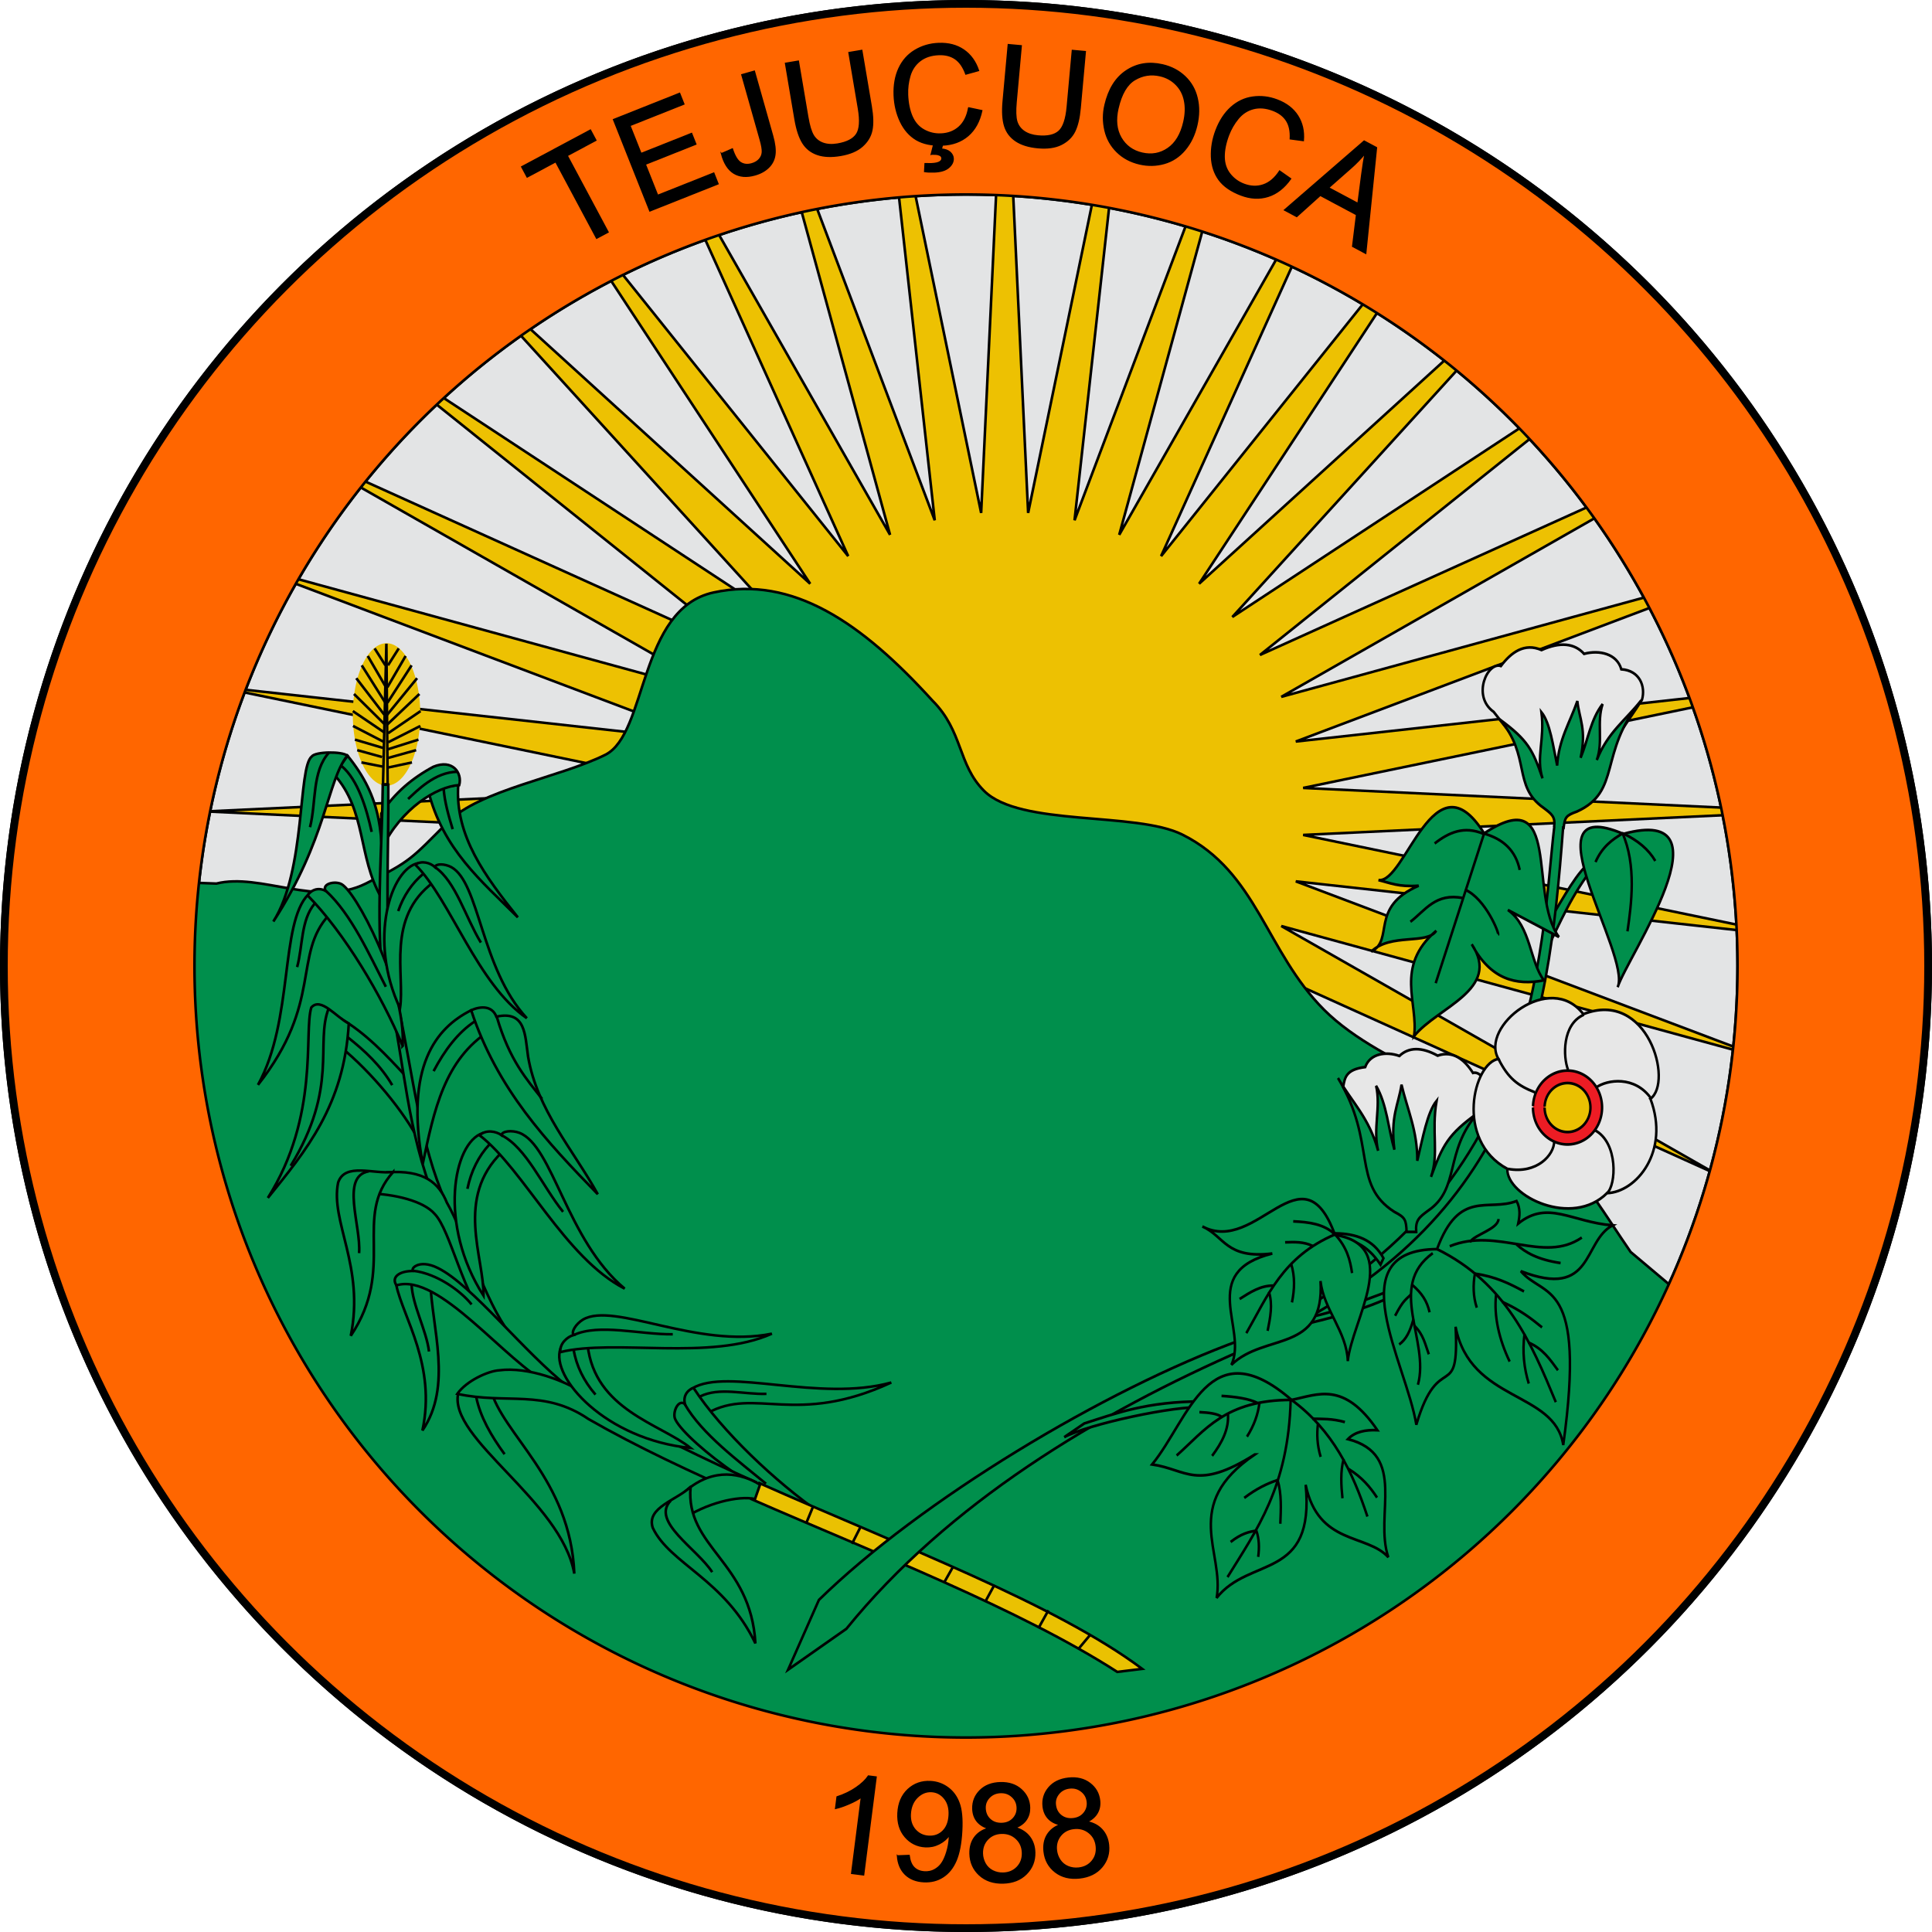 <?xml version="1.0" encoding="UTF-8" standalone="no"?>
<!-- Created with Inkscape (http://www.inkscape.org/) -->

<svg
   xmlns:dc="http://purl.org/dc/elements/1.1/"
   xmlns:cc="http://creativecommons.org/ns#"
   xmlns:rdf="http://www.w3.org/1999/02/22-rdf-syntax-ns#"
   xmlns:svg="http://www.w3.org/2000/svg"
   xmlns="http://www.w3.org/2000/svg"
   xmlns:sodipodi="http://sodipodi.sourceforge.net/DTD/sodipodi-0.dtd"
   xmlns:inkscape="http://www.inkscape.org/namespaces/inkscape"
   width="750"
   height="750"
   viewBox="0 0 750 750"
   version="1.1"
   id="svg8"
   inkscape:version="0.92.1 r15371"
   sodipodi:docname="Brasão de Tejuçuoca - CE.svg">
  <defs
     id="defs2" />
  <sodipodi:namedview
     id="base"
     pagecolor="#ffffff"
     bordercolor="#666666"
     borderopacity="1.0"
     inkscape:pageopacity="0.0"
     inkscape:pageshadow="2"
     inkscape:zoom="0.49837466"
     inkscape:cx="352.53226"
     inkscape:cy="417.63675"
     inkscape:document-units="px"
     inkscape:current-layer="layer1"
     showgrid="false"
     units="px"
     inkscape:snap-global="false"
     inkscape:window-width="1440"
     inkscape:window-height="837"
     inkscape:window-x="-8"
     inkscape:window-y="-8"
     inkscape:window-maximized="1" />
  <g
     inkscape:label="Capa 1"
     inkscape:groupmode="layer"
     id="layer1"
     transform="translate(0,-372.52)">
    <g
       id="g2466">
      <circle
         r="299.5"
         cy="747.52"
         cx="375"
         id="path823"
         style="opacity:1;vector-effect:none;fill:#e3e4e5;fill-opacity:1;stroke:#000000;stroke-width:1;stroke-linecap:butt;stroke-linejoin:miter;stroke-miterlimit:4;stroke-dasharray:none;stroke-dashoffset:0;stroke-opacity:1" />
      <path
         d="M 699.977,687.52 505.883,696.64 696.16,736.011 503.029,714.656 684.805,783.308 497.393,732.003 666.191,828.246 489.112,748.256 640.776,869.719 478.39,763.012 609.187,906.706 465.493,775.91 572.2,938.296 450.736,786.632 530.726,963.711 434.484,794.913 485.788,982.325 417.136,800.549 438.491,993.68 399.12,803.403 390,997.496 380.88,803.403 341.509,993.68 362.864,800.549 294.212,982.325 345.516,794.913 249.274,963.711 329.264,786.632 207.8,938.296 314.507,775.91 170.813,906.706 301.61,763.012 139.224,869.719 290.888,748.256 113.809,828.246 282.607,732.003 95.195,783.308 276.971,714.656 83.84,736.011 274.117,696.64 80.023,687.52 274.117,678.399 83.84,639.029 276.971,660.384 95.195,591.732 282.607,643.036 113.809,546.793 290.888,626.784 139.224,505.32 301.61,612.027 170.813,468.333 314.507,599.129 207.8,436.743 329.264,588.408 249.274,411.329 345.516,580.127 294.212,392.714 362.864,574.49 341.509,381.359 380.88,571.637 390,377.543 399.12,571.637 438.491,381.359 417.136,574.49 485.788,392.714 434.484,580.127 530.726,411.329 450.736,588.408 572.2,436.743 465.493,599.129 609.187,468.333 478.39,612.027 640.776,505.32 489.112,626.784 666.191,546.793 497.393,643.036 684.805,591.732 503.029,660.384 696.16,639.029 505.883,678.399 Z"
         inkscape:randomized="0"
         inkscape:rounded="0"
         inkscape:flatsided="false"
         sodipodi:arg2="0.078539816"
         sodipodi:arg1="0"
         sodipodi:r2="116.24119"
         sodipodi:r1="309.97653"
         sodipodi:cy="687.51965"
         sodipodi:cx="390"
         sodipodi:sides="40"
         id="path825"
         style="opacity:1;vector-effect:none;fill:#edc102;fill-opacity:1;stroke:#000000;stroke-width:1;stroke-linecap:butt;stroke-linejoin:miter;stroke-miterlimit:4;stroke-dasharray:none;stroke-dashoffset:0;stroke-opacity:1"
         sodipodi:type="star" />
      <path
         sodipodi:nodetypes="csssscssssc"
         inkscape:connector-curvature="0"
         id="path846"
         d="m 633,858.52 c -10.423,-15.168 -17.267,-27.267 -29,-39 -20.805,-20.805 -66.905,-31.905 -90,-55 -22.625,-22.625 -25.892,-53.446 -55,-68 -18.108,-9.054 -62.988,-2.988 -77,-17 -10.235,-10.235 -8.133,-23.133 -20,-35 -27.49,-30.26 -54.214,-48.672 -85,-42 -29.135,6.314 -25.665,54.832 -42,63 -17.392,8.696 -48.662,13.662 -61,26 -14.602,14.602 -14.183,15.092 -32,24 -18.7,9.35 -40.893,-4.277 -58,0 l -54,-2 98,290 282,88 280,-185 z"
         style="fill:#008f4c;stroke:#000000;stroke-width:1px;stroke-linecap:butt;stroke-linejoin:miter;stroke-opacity:1" />
      <path
         id="path10"
         transform="translate(0,372.52)"
         d="M 375 0.5 A 374.5 374.5 0 0 0 0.5 375 A 374.5 374.5 0 0 0 375 749.5 A 374.5 374.5 0 0 0 749.5 375 A 374.5 374.5 0 0 0 375 0.5 z M 375 75.5 A 299.5 299.5 0 0 1 674.5 375 A 299.5 299.5 0 0 1 375 674.5 A 299.5 299.5 0 0 1 75.5 375 A 299.5 299.5 0 0 1 375 75.5 z "
         style="opacity:1;vector-effect:none;fill:#ff6600;fill-opacity:1;stroke:#000000;stroke-width:1;stroke-linecap:butt;stroke-linejoin:miter;stroke-miterlimit:4;stroke-dasharray:none;stroke-dashoffset:0;stroke-opacity:1" />
      <g
         style="stroke-width:0.963;stroke-miterlimit:4;stroke-dasharray:none"
         transform="matrix(-0.968,0,0,1.113,675.782,-10.344)"
         id="g25462">
        <g
           style="stroke-width:1.201;stroke-miterlimit:4;stroke-dasharray:none"
           transform="matrix(-0.865,0,0,0.744,595.091,324.403)"
           id="g7915">
          <path
             style="fill:#008f4c;stroke:#000000;stroke-width:1.201;stroke-linecap:butt;stroke-linejoin:miter;stroke-miterlimit:4;stroke-dasharray:none;stroke-opacity:1"
             d="m 201.873,677.176 c 16.287,-9.849 58.867,6.622 92.239,-2.727 -44.475,20.773 -63.047,1.895 -85.178,14.317 z"
             id="path3814-0"
             inkscape:connector-curvature="0"
             sodipodi:nodetypes="cccc" />
          <path
             style="fill:none;stroke:#000000;stroke-width:1.201;stroke-linecap:butt;stroke-linejoin:miter;stroke-miterlimit:4;stroke-dasharray:none;stroke-opacity:1"
             d="m 205.396,681.02 c 9.012,-4.571 20.543,-0.884 30.835,-1.261"
             id="path3816-8"
             inkscape:connector-curvature="0"
             sodipodi:nodetypes="cc" />
          <path
             style="fill:#008f4c;stroke:#000000;stroke-width:1.201;stroke-linecap:butt;stroke-linejoin:miter;stroke-miterlimit:4;stroke-dasharray:none;stroke-opacity:1"
             d="m 261.262,735.711 c -20.75,-14.626 -45.547,-38.192 -58.835,-58.71 -1.6,0.356 -5.193,2.874 -3.963,7.617 -2.639,-2.351 -5.254,2.32 -4.871,5.794 0.359,7.02 40.559,40.796 67.668,45.299 z"
             id="path3810-7"
             inkscape:connector-curvature="0"
             sodipodi:nodetypes="ccccc" />
          <path
             style="fill:none;stroke:#000000;stroke-width:1.201;stroke-linecap:butt;stroke-linejoin:miter;stroke-miterlimit:4;stroke-dasharray:none;stroke-opacity:1"
             d="m 198.425,684.71 c 7.928,13.937 24.828,26.488 37.594,37.196"
             id="path3812-7"
             inkscape:connector-curvature="0"
             sodipodi:nodetypes="cc" />
          <path
             style="fill:#008f4c;stroke:#000000;stroke-width:1.201;stroke-linecap:butt;stroke-linejoin:miter;stroke-miterlimit:4;stroke-dasharray:none;stroke-opacity:1"
             d="M 73.783,558.621 C 65.968,544.488 50.471,526.066 36.021,514.914 l 2.331,-11.385 c 11.831,6.855 21.536,17.278 31.152,27.852 z"
             id="path3802"
             inkscape:connector-curvature="0"
             sodipodi:nodetypes="ccccc" />
          <path
             style="fill:#008f4c;stroke:#000000;stroke-width:1.201;stroke-linecap:butt;stroke-linejoin:miter;stroke-miterlimit:4;stroke-dasharray:none;stroke-opacity:1"
             d="m 61.417,492.929 c 7.103,32.144 8.089,63.555 21.351,96.438 l 4.745,0.284 C 75.709,563.146 72.297,530.121 65.569,498.05 Z"
             id="path3870"
             inkscape:connector-curvature="0"
             sodipodi:nodetypes="ccccc" />
          <path
             sodipodi:type="arc"
             style="fill:#eac102;stroke:none;stroke-width:0.575;stroke-miterlimit:4;stroke-dasharray:none"
             id="path3896"
             sodipodi:cx="-162.7496"
             sodipodi:cy="77.570824"
             sodipodi:rx="8.6120205"
             sodipodi:ry="13.884686"
             d="m -154.138,77.571 a 8.612,13.885 0 0 1 -8.533,13.884 8.612,13.885 0 0 1 -8.69,-13.628 8.612,13.885 0 0 1 8.372,-14.136 8.612,13.885 0 0 1 8.845,13.367"
             sodipodi:start="0"
             sodipodi:end="6.2462703"
             transform="matrix(1.816,0,0,2.404,355.657,174.778)"
             sodipodi:open="true" />
          <path
             style="fill:#008f4c;stroke:#000000;stroke-width:1.201;stroke-linecap:butt;stroke-linejoin:miter;stroke-miterlimit:4;stroke-dasharray:none;stroke-opacity:1"
             d="M 42.59,506.172 C 40.494,544.466 22.58,565.962 5.08,587.897 29.074,549.453 21.655,510.353 25.213,498.65 c 4.392,-5.106 11.483,4.459 17.377,7.522 z"
             id="path3804"
             inkscape:connector-curvature="0"
             sodipodi:nodetypes="cccc" />
          <path
             style="fill:none;stroke:#000000;stroke-width:1.201;stroke-linecap:butt;stroke-linejoin:miter;stroke-miterlimit:4;stroke-dasharray:none;stroke-opacity:1"
             d="m 41.955,512.474 c 8.055,6.436 15.517,13.441 20.768,22.566"
             id="path3806"
             inkscape:connector-curvature="0"
             sodipodi:nodetypes="cc" />
          <path
             style="fill:none;stroke:#000000;stroke-width:1.201;stroke-linecap:butt;stroke-linejoin:miter;stroke-miterlimit:4;stroke-dasharray:none;stroke-opacity:1"
             d="m 33.266,499.056 c -6.351,16.567 4.733,36.801 -17.589,73.797"
             id="path3808"
             inkscape:connector-curvature="0"
             sodipodi:nodetypes="cc" />
          <path
             style="fill:#008f4c;stroke:#000000;stroke-width:1.201;stroke-linecap:butt;stroke-linejoin:miter;stroke-miterlimit:4;stroke-dasharray:none;stroke-opacity:1"
             d="M 23.835,445.623 C 10.586,459.288 17.092,504.476 0.5,534.903 30.714,496.217 16.48,473.885 33.546,455.102 Z"
             id="path3814"
             inkscape:connector-curvature="0"
             sodipodi:nodetypes="cccc" />
          <path
             style="fill:none;stroke:#000000;stroke-width:1.201;stroke-linecap:butt;stroke-linejoin:miter;stroke-miterlimit:4;stroke-dasharray:none;stroke-opacity:1"
             d="m 26.792,449.919 c -6.475,7.758 -5.466,19.822 -8.142,29.767"
             id="path3816"
             inkscape:connector-curvature="0"
             sodipodi:nodetypes="cc" />
          <path
             style="fill:#008f4c;stroke:#000000;stroke-width:1.201;stroke-linecap:butt;stroke-linejoin:miter;stroke-miterlimit:4;stroke-dasharray:none;stroke-opacity:1"
             d="M 57.566,446.938 C 46.808,427.963 50.814,406.398 35.789,389.414 l 6.243,-8.798 c 15.88,19.855 17.011,36.451 15.533,66.322 z"
             id="path3818"
             inkscape:connector-curvature="0"
             sodipodi:nodetypes="cccc" />
          <path
             style="fill:none;stroke:#000000;stroke-width:1.201;stroke-linecap:butt;stroke-linejoin:miter;stroke-miterlimit:4;stroke-dasharray:none;stroke-opacity:1"
             d="m 39.327,385.509 c 7.56,6.481 11.491,19.872 13.878,30.81"
             id="path3820"
             inkscape:connector-curvature="0"
             sodipodi:nodetypes="cc" />
          <path
             style="fill:#008f4c;stroke:#000000;stroke-width:1.201;stroke-linecap:butt;stroke-linejoin:miter;stroke-miterlimit:4;stroke-dasharray:none;stroke-opacity:1"
             d="m 41.904,380.564 c -2.48,-2.067 -14.733,-1.926 -16.455,0.38 -6.524,5.171 -2.666,53.336 -17.843,77.405 24.772,-38.517 24.904,-65.8 34.297,-77.785 z"
             id="path3822"
             inkscape:connector-curvature="0"
             sodipodi:nodetypes="cccc" />
          <path
             style="fill:none;stroke:#000000;stroke-width:1.201;stroke-linecap:butt;stroke-linejoin:miter;stroke-miterlimit:4;stroke-dasharray:none;stroke-opacity:1"
             d="m 33.503,379.04 c -8.074,8.887 -5.921,23.38 -8.882,35.07"
             id="path3824"
             inkscape:connector-curvature="0"
             sodipodi:nodetypes="cc" />
          <path
             style="fill:#008f4c;stroke:#000000;stroke-width:1.201;stroke-linecap:butt;stroke-linejoin:miter;stroke-miterlimit:4;stroke-dasharray:none;stroke-opacity:1"
             d="m 79.338,396.606 c 6.7,27.833 24.954,42.939 41.637,59.776 -14.913,-18.969 -29.307,-38.096 -27.614,-62.133 z"
             id="path3830"
             inkscape:connector-curvature="0"
             sodipodi:nodetypes="cccc" />
          <path
             style="fill:#008f4c;stroke:#000000;stroke-width:1.201;stroke-linecap:butt;stroke-linejoin:miter;stroke-miterlimit:4;stroke-dasharray:none;stroke-opacity:1"
             d="m 57.942,424.067 c 8.865,-18.66 25.424,-29.06 35.854,-29.68 1.487,-5.686 -3.045,-12.385 -12,-8.599 -9.518,5.143 -18.051,12.258 -24.144,21.913 z"
             id="path3826"
             inkscape:connector-curvature="0"
             sodipodi:nodetypes="ccccc" />
          <path
             style="fill:none;stroke:#000000;stroke-width:1.201;stroke-linecap:butt;stroke-linejoin:miter;stroke-miterlimit:4;stroke-dasharray:none;stroke-opacity:1"
             d="m 93.073,388.146 c -10.525,-0.05 -19.072,9.13 -22.987,12.76"
             id="path3828"
             inkscape:connector-curvature="0"
             sodipodi:nodetypes="cc" />
          <path
             style="fill:none;stroke:#000000;stroke-width:1.201;stroke-linecap:butt;stroke-linejoin:miter;stroke-miterlimit:4;stroke-dasharray:none;stroke-opacity:1"
             d="m 86.567,396.051 c 0.444,6.105 2.228,12.531 4.193,19.001"
             id="path3832"
             inkscape:connector-curvature="0"
             sodipodi:nodetypes="cc" />
          <path
             style="fill:#008f4c;stroke:#000000;stroke-width:1.201;stroke-linecap:butt;stroke-linejoin:miter;stroke-miterlimit:4;stroke-dasharray:none;stroke-opacity:1"
             d="m 82.372,595.379 c -5.069,-5.911 -18.284,-9.389 -31.523,-9.619 l 9.373,-9.828 c 17.36,-1.33 24.236,5.066 27.835,14.169 8.165,14.187 17.971,46.834 28.993,61.068 l -8.03,-1.375 C 95.335,633.592 89.98,603.277 82.372,595.379 Z"
             id="path3842"
             inkscape:connector-curvature="0"
             sodipodi:nodetypes="ccccccc" />
          <path
             style="fill:#008f4c;stroke:#000000;stroke-width:1.201;stroke-linecap:butt;stroke-linejoin:miter;stroke-miterlimit:4;stroke-dasharray:none;stroke-opacity:1"
             d="m 104.671,557.529 c -13.704,4.537 -20.713,42.943 0.382,76.229 0.317,-17.855 -13.35,-45.874 8.594,-67.326 z"
             id="path3834"
             inkscape:connector-curvature="0"
             sodipodi:nodetypes="cccc" />
          <path
             style="fill:#008f4c;stroke:#000000;stroke-width:1.201;stroke-linecap:butt;stroke-linejoin:miter;stroke-miterlimit:4;stroke-dasharray:none;stroke-opacity:1"
             d="m 103.217,558.534 c 20.61,16.076 39.536,57.477 67.273,71.909 -27.001,-22.839 -33.197,-66.929 -48.777,-73.034 -3.569,-1.343 -8.035,-0.841 -8.342,1.047 -2.591,-1.835 -7.174,-2.646 -10.154,0.078 z"
             id="path3838"
             inkscape:connector-curvature="0"
             sodipodi:nodetypes="ccccc" />
          <path
             style="fill:#008f4c;stroke:#000000;stroke-width:1.201;stroke-linecap:butt;stroke-linejoin:miter;stroke-miterlimit:4;stroke-dasharray:none;stroke-opacity:1"
             d="m 63.186,575.738 c -18.941,21.254 1.546,44.803 -19.668,76.81 6.527,-32.508 -9.634,-53.613 -5.853,-71.876 3.184,-9.501 16.631,-3.75 25.521,-4.934 z"
             id="path3844"
             inkscape:connector-curvature="0"
             sodipodi:nodetypes="cccc" />
          <path
             style="fill:none;stroke:#000000;stroke-width:1.201;stroke-linecap:butt;stroke-linejoin:miter;stroke-miterlimit:4;stroke-dasharray:none;stroke-opacity:1"
             d="m 51.894,575.451 c -13.269,2.212 -3.543,25.552 -4.521,38.345"
             id="path3846"
             inkscape:connector-curvature="0"
             sodipodi:nodetypes="cc" />
          <path
             style="fill:#008f4c;stroke:#000000;stroke-width:1.201;stroke-linecap:butt;stroke-linejoin:miter;stroke-miterlimit:4;stroke-dasharray:none;stroke-opacity:1"
             d="m 64.658,628.984 c 3.165,15.019 18.555,37.539 12.078,67.945 14.088,-20.848 4.335,-47.98 3.635,-70.082 l -14.373,0.114 z"
             id="path3852"
             inkscape:connector-curvature="0"
             sodipodi:nodetypes="ccccc" />
          <path
             style="fill:#008f4c;stroke:#000000;stroke-width:1.201;stroke-linecap:butt;stroke-linejoin:miter;stroke-miterlimit:4;stroke-dasharray:none;stroke-opacity:1"
             d="m 135.829,675.334 c -20.574,-10.402 -51.364,-52.621 -71.126,-46.426 -2.614,-3.865 1.409,-6.911 8.121,-6.722 -2.326,-0.424 1.891,-6.08 11.147,-1.375 15.964,8.049 39.911,39.556 60.281,55.596 z"
             id="path3848"
             inkscape:connector-curvature="0"
             sodipodi:nodetypes="cccccc" />
          <path
             style="fill:none;stroke:#000000;stroke-width:1.201;stroke-linecap:butt;stroke-linejoin:miter;stroke-miterlimit:4;stroke-dasharray:none;stroke-opacity:1"
             d="m 113.419,558.525 c 11.54,5.911 18.964,23.919 28.523,35.911"
             id="path3840"
             inkscape:connector-curvature="0"
             sodipodi:nodetypes="cc" />
          <path
             style="fill:none;stroke:#000000;stroke-width:1.201;stroke-linecap:butt;stroke-linejoin:miter;stroke-miterlimit:4;stroke-dasharray:none;stroke-opacity:1"
             d="m 107.854,562.791 c -5.082,5.495 -8.604,12.652 -10.262,20.867"
             id="path3836"
             inkscape:connector-curvature="0"
             sodipodi:nodetypes="cc" />
          <path
             style="fill:none;stroke:#000000;stroke-width:1.201;stroke-linecap:butt;stroke-linejoin:miter;stroke-miterlimit:4;stroke-dasharray:none;stroke-opacity:1"
             d="m 72.318,622.062 c 11.252,1.216 22.611,9.864 27.202,15.796"
             id="path3850"
             inkscape:connector-curvature="0"
             sodipodi:nodetypes="cc" />
          <path
             style="fill:none;stroke:#000000;stroke-width:1.201;stroke-linecap:butt;stroke-linejoin:miter;stroke-miterlimit:4;stroke-dasharray:none;stroke-opacity:1"
             d="m 71.694,628.196 c 0.293,9.862 6.951,21.861 8.091,31.723"
             id="path3854"
             inkscape:connector-curvature="0"
             sodipodi:nodetypes="cc" />
          <path
             style="fill:#008f4c;stroke:#000000;stroke-width:1.201;stroke-linecap:butt;stroke-linejoin:miter;stroke-miterlimit:4;stroke-dasharray:none;stroke-opacity:1"
             d="m 93.319,679.544 c -4.624,21.311 47.847,50.333 53.832,84.487 -1.782,-44.358 -33.477,-65.155 -38.9,-86.723 z"
             id="path3864"
             inkscape:connector-curvature="0"
             sodipodi:nodetypes="cccc" />
          <path
             style="fill:none;stroke:#000000;stroke-width:1.201;stroke-linecap:butt;stroke-linejoin:miter;stroke-miterlimit:4;stroke-dasharray:none;stroke-opacity:1"
             d="m 101.676,681.251 c 1.871,9.337 6.917,18.166 13.149,26.805"
             id="path3866"
             inkscape:connector-curvature="0"
             sodipodi:nodetypes="cc" />
          <path
             style="fill:#008f4c;stroke:#000000;stroke-width:1.201;stroke-linecap:butt;stroke-linejoin:miter;stroke-miterlimit:4;stroke-dasharray:none;stroke-opacity:1"
             d="m 57.618,477.675 c -2.007,-28.254 0.467,-55.647 0.733,-83.465 h 2.564 c 0.2,31.158 -1.453,61.25 0.916,93.656 z"
             id="path3868"
             inkscape:connector-curvature="0"
             sodipodi:nodetypes="ccccc" />
          <path
             style="fill:#008f4c;stroke:#000000;stroke-width:1.201;stroke-linecap:butt;stroke-linejoin:miter;stroke-miterlimit:4;stroke-dasharray:none;stroke-opacity:1"
             d="m 99.193,500.023 c -16.115,8.155 -30.692,26.326 -22.314,71.92 5.232,-24.99 9.984,-48.956 31.214,-62.545 z"
             id="path3798"
             inkscape:connector-curvature="0"
             sodipodi:nodetypes="cccc" />
          <path
             style="fill:#008f4c;stroke:#000000;stroke-width:1.201;stroke-linecap:butt;stroke-linejoin:miter;stroke-miterlimit:4;stroke-dasharray:none;stroke-opacity:1"
             d="m 99.329,499.914 c 12.033,37.064 35.189,61.858 58.7,86.26 -11.549,-21.087 -28.099,-39.432 -32.318,-64.537 -1.436,-10.062 -1.03,-21.724 -14.693,-18.693 -1.985,-5.165 -7.135,-5.011 -11.689,-3.03 z"
             id="path3794"
             inkscape:connector-curvature="0"
             sodipodi:nodetypes="ccccc" />
          <path
             style="fill:#008f4c;stroke:#000000;stroke-width:1.201;stroke-linecap:butt;stroke-linejoin:miter;stroke-miterlimit:4;stroke-dasharray:none;stroke-opacity:1"
             d="M 231.16,721.061 C 207.168,710.193 183.965,698.88 163.318,686.746 l -11.227,-6.981 c -8.956,-6.022 -26.331,-12.833 -39.814,-11.029 -5.031,0.326 -15.046,4.827 -19.375,11.029 22.93,5.054 40.199,-2.413 60.86,11.835 22.315,12.953 48.001,25.094 74.834,37.002 z"
             id="path7899"
             inkscape:connector-curvature="0"
             sodipodi:nodetypes="cccccccc" />
          <path
             style="fill:#eac102;stroke:#000000;stroke-width:1.201;stroke-linecap:butt;stroke-linejoin:miter;stroke-miterlimit:4;stroke-dasharray:none;stroke-opacity:1"
             d="m 229.423,729.19 c 58.351,25.785 123.749,51.245 169.462,80.932 l 11.565,-1.422 C 370.023,778.11 298.041,750.906 232.911,721.601 Z"
             id="path3862"
             inkscape:connector-curvature="0"
             sodipodi:nodetypes="ccccc" />
          <path
             style="fill:none;stroke:#000000;stroke-width:1.201;stroke-linecap:butt;stroke-linejoin:miter;stroke-miterlimit:4;stroke-dasharray:none;stroke-opacity:1"
             d="m 58.46,394.069 1.566,-65.968 0.588,65.882 z"
             id="path3874"
             inkscape:connector-curvature="0"
             sodipodi:nodetypes="cccc" />
          <path
             style="fill:none;stroke:#000000;stroke-width:1.201;stroke-linecap:butt;stroke-linejoin:miter;stroke-miterlimit:4;stroke-dasharray:none;stroke-opacity:1"
             d="m 51.393,333.856 8.473,14.697"
             id="path3876"
             inkscape:connector-curvature="0"
             sodipodi:nodetypes="cc" />
          <path
             style="fill:none;stroke:#000000;stroke-width:1.201;stroke-linecap:butt;stroke-linejoin:miter;stroke-miterlimit:4;stroke-dasharray:none;stroke-opacity:1"
             d="m 48.612,338.244 10.951,17.572"
             id="path3878"
             inkscape:connector-curvature="0"
             sodipodi:nodetypes="cc" />
          <path
             style="fill:none;stroke:#000000;stroke-width:1.201;stroke-linecap:butt;stroke-linejoin:miter;stroke-miterlimit:4;stroke-dasharray:none;stroke-opacity:1"
             d="m 46.078,344.274 12.977,17.117"
             id="path3880"
             inkscape:connector-curvature="0"
             sodipodi:nodetypes="cc" />
          <path
             style="fill:none;stroke:#000000;stroke-width:1.201;stroke-linecap:butt;stroke-linejoin:miter;stroke-miterlimit:4;stroke-dasharray:none;stroke-opacity:1"
             d="m 45.006,351.665 13.949,13.95"
             id="path3882"
             inkscape:connector-curvature="0"
             sodipodi:nodetypes="cc" />
          <path
             style="fill:none;stroke:#000000;stroke-width:1.201;stroke-linecap:butt;stroke-linejoin:miter;stroke-miterlimit:4;stroke-dasharray:none;stroke-opacity:1"
             d="M 44.469,359.695 58.852,369.56"
             id="path3884"
             inkscape:connector-curvature="0"
             sodipodi:nodetypes="cc" />
          <path
             style="fill:none;stroke:#000000;stroke-width:1.201;stroke-linecap:butt;stroke-linejoin:miter;stroke-miterlimit:4;stroke-dasharray:none;stroke-opacity:1"
             d="m 44.555,366.657 14.095,7.377"
             id="path3886"
             inkscape:connector-curvature="0"
             sodipodi:nodetypes="cc" />
          <path
             style="fill:none;stroke:#000000;stroke-width:1.201;stroke-linecap:butt;stroke-linejoin:miter;stroke-miterlimit:4;stroke-dasharray:none;stroke-opacity:1"
             d="m 45.438,373.061 13.008,3.89"
             id="path3888"
             inkscape:connector-curvature="0"
             sodipodi:nodetypes="cc" />
          <path
             style="fill:none;stroke:#000000;stroke-width:1.201;stroke-linecap:butt;stroke-linejoin:miter;stroke-miterlimit:4;stroke-dasharray:none;stroke-opacity:1"
             d="m 46.51,377.994 11.532,3.237"
             id="path3890"
             inkscape:connector-curvature="0"
             sodipodi:nodetypes="cc" />
          <path
             style="fill:none;stroke:#000000;stroke-width:1.201;stroke-linecap:butt;stroke-linejoin:miter;stroke-miterlimit:4;stroke-dasharray:none;stroke-opacity:1"
             d="m 48.45,383.76 9.794,1.945"
             id="path3892"
             inkscape:connector-curvature="0"
             sodipodi:nodetypes="cc" />
          <path
             style="fill:none;stroke:#000000;stroke-width:1.201;stroke-linecap:butt;stroke-linejoin:miter;stroke-miterlimit:4;stroke-dasharray:none;stroke-opacity:1"
             d="m 54.577,330.296 4.986,7.948"
             id="path3894"
             inkscape:connector-curvature="0"
             sodipodi:nodetypes="cc" />
          <path
             sodipodi:nodetypes="cc"
             inkscape:connector-curvature="0"
             id="path3918"
             d="m 68.942,333.856 -8.473,14.697"
             style="fill:none;stroke:#000000;stroke-width:1.201;stroke-linecap:butt;stroke-linejoin:miter;stroke-miterlimit:4;stroke-dasharray:none;stroke-opacity:1" />
          <path
             sodipodi:nodetypes="cc"
             inkscape:connector-curvature="0"
             id="path3920"
             d="M 71.723,338.244 60.493,355.816"
             style="fill:none;stroke:#000000;stroke-width:1.201;stroke-linecap:butt;stroke-linejoin:miter;stroke-miterlimit:4;stroke-dasharray:none;stroke-opacity:1" />
          <path
             sodipodi:nodetypes="cc"
             inkscape:connector-curvature="0"
             id="path3922"
             d="M 74.257,344.274 60.304,361.525"
             style="fill:none;stroke:#000000;stroke-width:1.201;stroke-linecap:butt;stroke-linejoin:miter;stroke-miterlimit:4;stroke-dasharray:none;stroke-opacity:1" />
          <path
             sodipodi:nodetypes="cc"
             inkscape:connector-curvature="0"
             id="path3924"
             d="M 75.33,351.665 60.404,366.016"
             style="fill:none;stroke:#000000;stroke-width:1.201;stroke-linecap:butt;stroke-linejoin:miter;stroke-miterlimit:4;stroke-dasharray:none;stroke-opacity:1" />
          <path
             sodipodi:nodetypes="cc"
             inkscape:connector-curvature="0"
             id="path3926"
             d="M 75.866,359.695 60.785,370.096"
             style="fill:none;stroke:#000000;stroke-width:1.201;stroke-linecap:butt;stroke-linejoin:miter;stroke-miterlimit:4;stroke-dasharray:none;stroke-opacity:1" />
          <path
             sodipodi:nodetypes="cc"
             inkscape:connector-curvature="0"
             id="path3928"
             d="m 75.781,366.657 -14.932,7.645"
             style="fill:none;stroke:#000000;stroke-width:1.201;stroke-linecap:butt;stroke-linejoin:miter;stroke-miterlimit:4;stroke-dasharray:none;stroke-opacity:1" />
          <path
             sodipodi:nodetypes="cc"
             inkscape:connector-curvature="0"
             id="path3930"
             d="M 74.897,373.061 60.633,377.621"
             style="fill:none;stroke:#000000;stroke-width:1.201;stroke-linecap:butt;stroke-linejoin:miter;stroke-miterlimit:4;stroke-dasharray:none;stroke-opacity:1" />
          <path
             sodipodi:nodetypes="cc"
             inkscape:connector-curvature="0"
             id="path3932"
             d="m 73.826,377.994 -12.927,3.639"
             style="fill:none;stroke:#000000;stroke-width:1.201;stroke-linecap:butt;stroke-linejoin:miter;stroke-miterlimit:4;stroke-dasharray:none;stroke-opacity:1" />
          <path
             sodipodi:nodetypes="cc"
             inkscape:connector-curvature="0"
             id="path3934"
             d="m 71.885,383.76 -10.91,2.347"
             style="fill:none;stroke:#000000;stroke-width:1.201;stroke-linecap:butt;stroke-linejoin:miter;stroke-miterlimit:4;stroke-dasharray:none;stroke-opacity:1" />
          <path
             sodipodi:nodetypes="cc"
             inkscape:connector-curvature="0"
             id="path3936-7"
             d="m 65.758,330.296 -4.986,7.948"
             style="fill:none;stroke:#000000;stroke-width:1.201;stroke-linecap:butt;stroke-linejoin:miter;stroke-miterlimit:4;stroke-dasharray:none;stroke-opacity:1" />
          <path
             style="fill:#008f4c;stroke:#000000;stroke-width:1.201;stroke-linecap:butt;stroke-linejoin:miter;stroke-miterlimit:4;stroke-dasharray:none;stroke-opacity:1"
             d="m 67.568,516.623 c -9.602,-23.501 -27.009,-52.95 -44.027,-70.498 0.706,-1.48 3.965,-4.416 8.311,-2.155 -1.699,-3.099 3.439,-4.6 6.739,-3.448 6.761,1.924 30.666,48.672 28.977,76.101 z"
             id="path3810"
             inkscape:connector-curvature="0"
             sodipodi:nodetypes="ccccc" />
          <path
             style="fill:none;stroke:#000000;stroke-width:1.201;stroke-linecap:butt;stroke-linejoin:miter;stroke-miterlimit:4;stroke-dasharray:none;stroke-opacity:1"
             d="m 31.951,443.952 c 11.805,10.85 20.248,30.134 27.822,44.976"
             id="path3812"
             inkscape:connector-curvature="0"
             sodipodi:nodetypes="cc" />
          <path
             style="fill:none;stroke:#000000;stroke-width:1.201;stroke-linecap:butt;stroke-linejoin:miter;stroke-miterlimit:4;stroke-dasharray:none;stroke-opacity:1"
             d="m 111.243,503.136 c 5.937,20.411 13.88,29.217 20.963,38.364"
             id="path3796"
             inkscape:connector-curvature="0"
             sodipodi:nodetypes="cc" />
          <path
             style="fill:none;stroke:#000000;stroke-width:1.201;stroke-linecap:butt;stroke-linejoin:miter;stroke-miterlimit:4;stroke-dasharray:none;stroke-opacity:1"
             d="m 100.939,505.212 c -7.739,5.172 -13.843,13.364 -19.021,23.269"
             id="path3800"
             inkscape:connector-curvature="0"
             sodipodi:nodetypes="cc" />
          <path
             style="fill:#008f4c;stroke:#000000;stroke-width:1.201;stroke-linecap:butt;stroke-linejoin:miter;stroke-miterlimit:4;stroke-dasharray:none;stroke-opacity:1"
             d="m 140.763,658.44 c -4.874,13.588 21.048,42.78 60.262,46.685 -13.865,-11.255 -44.353,-17.763 -47.719,-48.265 z"
             id="path3834-1"
             inkscape:connector-curvature="0"
             sodipodi:nodetypes="cccc" />
          <path
             style="fill:#008f4c;stroke:#000000;stroke-width:1.201;stroke-linecap:butt;stroke-linejoin:miter;stroke-miterlimit:4;stroke-dasharray:none;stroke-opacity:1"
             d="m 140.658,660.203 c 25.362,-6.321 69.629,4.295 98.09,-8.651 -34.627,7.185 -73.165,-15.113 -87.576,-6.607 -3.257,1.983 -5.615,5.809 -4.317,7.214 -3.043,0.909 -6.506,4.018 -6.198,8.044 z"
             id="path3838-8"
             inkscape:connector-curvature="0"
             sodipodi:nodetypes="ccccc" />
          <path
             style="fill:none;stroke:#000000;stroke-width:1.201;stroke-linecap:butt;stroke-linejoin:miter;stroke-miterlimit:4;stroke-dasharray:none;stroke-opacity:1"
             d="m 146.939,652.164 c 11.768,-5.444 30.525,-0.19 45.86,-0.326"
             id="path3840-9"
             inkscape:connector-curvature="0"
             sodipodi:nodetypes="cc" />
          <path
             style="fill:none;stroke:#000000;stroke-width:1.201;stroke-linecap:butt;stroke-linejoin:miter;stroke-miterlimit:4;stroke-dasharray:none;stroke-opacity:1"
             d="m 146.869,659.176 c 1.195,7.389 4.659,14.573 10.107,20.942"
             id="path3836-8"
             inkscape:connector-curvature="0"
             sodipodi:nodetypes="cc" />
          <path
             style="fill:#008f4c;stroke:#000000;stroke-width:1.201;stroke-linecap:butt;stroke-linejoin:miter;stroke-miterlimit:4;stroke-dasharray:none;stroke-opacity:1"
             d="m 74.856,430.945 c -12.757,2.459 -23.471,35.921 -8.507,68.077 2.356,-15.899 -6.59,-42.492 15.484,-59.09 z"
             id="path3834-4"
             inkscape:connector-curvature="0"
             sodipodi:nodetypes="cccc" />
          <path
             style="fill:#008f4c;stroke:#000000;stroke-width:1.201;stroke-linecap:butt;stroke-linejoin:miter;stroke-miterlimit:4;stroke-dasharray:none;stroke-opacity:1"
             d="m 73.442,431.673 c 16.528,16.74 28.613,55.886 51.693,71.986 -21.447,-23.517 -21.859,-63.586 -35.056,-70.843 -3.029,-1.613 -7.074,-1.683 -7.566,-0.034 -2.1,-1.939 -6.096,-3.194 -9.071,-1.109 z"
             id="path3838-1"
             inkscape:connector-curvature="0"
             sodipodi:nodetypes="ccccc" />
          <path
             style="fill:none;stroke:#000000;stroke-width:1.201;stroke-linecap:butt;stroke-linejoin:miter;stroke-miterlimit:4;stroke-dasharray:none;stroke-opacity:1"
             d="m 82.548,432.849 c 9.613,6.615 14.149,23.549 21.288,35.361"
             id="path3840-4"
             inkscape:connector-curvature="0"
             sodipodi:nodetypes="cc" />
          <path
             style="fill:none;stroke:#000000;stroke-width:1.201;stroke-linecap:butt;stroke-linejoin:miter;stroke-miterlimit:4;stroke-dasharray:none;stroke-opacity:1"
             d="m 77.086,436.01 c -5.173,4.314 -9.147,10.293 -11.58,17.433"
             id="path3836-3"
             inkscape:connector-curvature="0"
             sodipodi:nodetypes="cc" />
          <path
             style="fill:#008f4c;stroke:#000000;stroke-width:1.201;stroke-linecap:butt;stroke-linejoin:miter;stroke-miterlimit:4;stroke-dasharray:none;stroke-opacity:1"
             d="m 230.925,729.055 c -7.594,-1.719 -23.029,1.999 -33.79,9.714 l 1.657,-13.479 c 13.137,-11.426 26.144,-8.101 34.463,-2.944 z"
             id="path3842-9"
             inkscape:connector-curvature="0"
             sodipodi:nodetypes="ccccc" />
          <path
             style="fill:#008f4c;stroke:#000000;stroke-width:1.201;stroke-linecap:butt;stroke-linejoin:miter;stroke-miterlimit:4;stroke-dasharray:none;stroke-opacity:1"
             d="m 201.055,723.366 c -2.517,28.357 27.975,35.03 30.05,73.373 -14.16,-29.981 -39.722,-37.274 -47.586,-54.185 -3.114,-9.524 11.109,-12.933 17.535,-19.188 z"
             id="path3844-8"
             inkscape:connector-curvature="0"
             sodipodi:nodetypes="cccc" />
          <path
             style="fill:none;stroke:#000000;stroke-width:1.201;stroke-linecap:butt;stroke-linejoin:miter;stroke-miterlimit:4;stroke-dasharray:none;stroke-opacity:1"
             d="m 191.823,729.874 c -9.328,9.692 12.404,22.618 19.253,33.468"
             id="path3846-8"
             inkscape:connector-curvature="0"
             sodipodi:nodetypes="cc" />
          <path
             style="fill:none;stroke:#000000;stroke-width:1.201;stroke-linecap:butt;stroke-linejoin:miter;stroke-miterlimit:4;stroke-dasharray:none;stroke-opacity:1"
             d="m 257.838,732.63 -3.201,7.857"
             id="path7901"
             inkscape:connector-curvature="0" />
          <path
             style="fill:none;stroke:#000000;stroke-width:1.201;stroke-linecap:butt;stroke-linejoin:miter;stroke-miterlimit:4;stroke-dasharray:none;stroke-opacity:1"
             d="m 279.955,741.943 -4.074,8.148"
             id="path7903"
             inkscape:connector-curvature="0" />
          <path
             style="fill:none;stroke:#000000;stroke-width:1.201;stroke-linecap:butt;stroke-linejoin:miter;stroke-miterlimit:4;stroke-dasharray:none;stroke-opacity:1"
             d="m 301.198,751.546 -3.492,7.275"
             id="path7905"
             inkscape:connector-curvature="0" />
          <path
             style="fill:none;stroke:#000000;stroke-width:1.201;stroke-linecap:butt;stroke-linejoin:miter;stroke-miterlimit:4;stroke-dasharray:none;stroke-opacity:1"
             d="m 322.733,760.858 -4.074,7.275"
             id="path7907"
             inkscape:connector-curvature="0" />
          <path
             style="fill:none;stroke:#000000;stroke-width:1.201;stroke-linecap:butt;stroke-linejoin:miter;stroke-miterlimit:4;stroke-dasharray:none;stroke-opacity:1"
             d="m 341.94,769.298 -4.074,7.566"
             id="path7909"
             inkscape:connector-curvature="0" />
          <path
             style="fill:none;stroke:#000000;stroke-width:1.201;stroke-linecap:butt;stroke-linejoin:miter;stroke-miterlimit:4;stroke-dasharray:none;stroke-opacity:1"
             d="m 366.967,781.229 -4.656,8.439"
             id="path7911"
             inkscape:connector-curvature="0" />
          <path
             style="fill:none;stroke:#000000;stroke-width:1.201;stroke-linecap:butt;stroke-linejoin:miter;stroke-miterlimit:4;stroke-dasharray:none;stroke-opacity:1"
             d="m 386.465,792.579 -5.529,6.693"
             id="path7913"
             inkscape:connector-curvature="0" />
        </g>
        <g
           style="stroke-width:1.2;stroke-miterlimit:4;stroke-dasharray:none"
           transform="matrix(0.824,0,0,0.783,52.278,281.327)"
           id="g5136-0">
          <path
             sodipodi:nodetypes="ccccc"
             inkscape:connector-curvature="0"
             id="path5138-5"
             d="M 7.277,465.04 C 19.141,478.732 24.249,490.736 31.113,503.179 l -2.007,-14.051 C 22.54,479.599 16.22,468.095 9.033,463.534 Z"
             style="fill:#008f4c;stroke:#000000;stroke-width:1.2;stroke-linecap:butt;stroke-linejoin:miter;stroke-miterlimit:4;stroke-dasharray:none;stroke-opacity:1" />
          <path
             sodipodi:nodetypes="ccccccccc"
             inkscape:connector-curvature="0"
             id="path5140-1"
             d="m 8.453,430.807 28.821,0.998 c 3.811,-18.551 8.674,-21.817 19.573,-34.681 10.85,-7.124 2.811,-22.531 -3.531,-20.418 -5.051,-6.181 -11.512,-10.412 -19.778,-7.115 -8.985,-3.724 -16.03,-3.06 -20.701,1.69 -7.454,-1.815 -15.97,-0.059 -18.118,6.875 -9.062,0.559 -11.89,7.754 -10.069,13.576 7.052,10.359 18.398,22.889 23.802,39.076 z"
             style="fill:#e7e7e7;stroke:#000000;stroke-width:1.2;stroke-linecap:butt;stroke-linejoin:miter;stroke-miterlimit:4;stroke-dasharray:none;stroke-opacity:1" />
          <path
             sodipodi:nodetypes="cccccccccccccccccccccc"
             inkscape:connector-curvature="0"
             d="m 27.441,448.46 c -0.763,-4.615 1.14,-5.801 5.105,-8.568 l -2e-6,-3e-5 c 15.164,-9.643 6.074,-23.244 21.385,-39.422 -13.908,9.33 -16.122,13.689 -20.873,26.272 3.299,-9.383 -1.161,-17.134 0.538,-29.49 -4.206,4.775 -5.641,14.837 -7.661,23.785 -0.753,-11.614 -6.296,-19.352 -9.824,-28.721 -0.921,7.942 -4.572,12.507 -1.596,25.27 -3.54,-7.749 -4.882,-17.113 -10.709,-23.926 3.018,8.159 -0.409,16.583 2.845,24.94 -5.245,-12.34 -14.257,-17.929 -21.572,-26.558 20.839,23.47 9.448,40.432 31.214,49.488 5.412,1.767 5.9,2.59 6.493,7.256 l 0.252,-0.048 c 7.45,90.039 20.8,178.374 154.307,231.996 72.789,28.957 145.253,69.22 194.523,124.85 l 28.364,18.205 -15.002,-31.076 C 336.096,748.624 246.06,698.888 180.025,676.983 32.59,619.273 34.269,501.346 27.325,448.202 Z"
             style="fill:#008f4c;stroke:#000000;stroke-width:1.2;stroke-linecap:butt;stroke-linejoin:miter;stroke-miterlimit:4;stroke-dasharray:none;stroke-opacity:1"
             id="path5142-5" />
          <path
             sodipodi:nodetypes="ccccc"
             inkscape:connector-curvature="0"
             id="path5144"
             d="m 111.903,643.365 c 6.742,-9.305 14.307,-11.609 22.135,-11.682 l -0.41,-2.254 c -9.824,0.183 -18.234,2.721 -23.16,11.067 z"
             style="fill:#008f4c;stroke:#000000;stroke-width:1.2;stroke-linecap:butt;stroke-linejoin:miter;stroke-miterlimit:4;stroke-dasharray:none;stroke-opacity:1" />
          <path
             sodipodi:nodetypes="ccccccccc"
             inkscape:connector-curvature="0"
             id="path5146-5"
             d="m 114.954,598.255 -33.281,8.815 c -4.635,-16.368 -5.961,-19.782 -16.551,-30.583 -10.165,-5.661 -4.006,-20 1.799,-18.529 4.102,-5.874 9.593,-10.095 17.195,-7.692 7.779,-3.935 14.116,-3.809 18.604,0.136 6.538,-2.123 14.262,-1.116 16.64,4.954 9.16,1.031 9.947,4.46 10.704,8.898 -5.613,9.751 -11.358,19.137 -15.111,34.001 z"
             style="fill:#e7e7e7;stroke:#000000;stroke-width:1.2;stroke-linecap:butt;stroke-linejoin:miter;stroke-miterlimit:4;stroke-dasharray:none;stroke-opacity:1" />
          <path
             sodipodi:nodetypes="cccccccccccccc"
             inkscape:connector-curvature="0"
             id="path5148-8"
             d="m 88.821,619.368 c -15.837,-9.803 -7.779,-26.234 -24.246,-43.545 14.56,9.55 17.092,14.377 22.762,28.452 -3.985,-10.517 -0.112,-19.82 -2.722,-33.896 4.548,5.136 6.725,16.595 9.402,26.721 -0.11,-13.432 4.845,-22.812 7.67,-33.896 1.507,9.062 5.486,14.003 3.464,28.947 2.956,-9.221 3.601,-20.113 8.907,-28.452 -2.406,9.649 1.637,19.051 -0.99,28.947 4.317,-14.651 12.89,-21.854 19.546,-32.411 -19.043,28.794 -6.427,47.342 -27.463,59.626 -5.266,2.496 -5.691,3.486 -5.938,8.907 l -4.666,0.024 c 0.419,-5.377 -1.566,-6.579 -5.726,-9.425 z"
             style="fill:#008f4c;stroke:#000000;stroke-width:1.2;stroke-linecap:butt;stroke-linejoin:miter;stroke-miterlimit:4;stroke-dasharray:none;stroke-opacity:1" />
          <path
             sodipodi:nodetypes="ccccc"
             inkscape:connector-curvature="0"
             id="path5150-9"
             d="m 106.402,657.475 c 17.2,7.614 37.436,11.214 56.467,15.532 l -11.903,-5.806 c -11.857,-0.695 -29.512,-7.535 -43.983,-12.339 z"
             style="fill:#008f4c;stroke:#000000;stroke-width:1.2;stroke-linecap:butt;stroke-linejoin:miter;stroke-miterlimit:4;stroke-dasharray:none;stroke-opacity:1" />
          <path
             sodipodi:nodetypes="ccccc"
             inkscape:connector-curvature="0"
             id="path5152-4"
             d="m 198.361,704.308 c 27.277,-0.073 42.811,5.449 57.738,9.801 l 9.749,6.104 c -11.483,-5.718 -53.807,-14.182 -68.066,-13.292 z"
             style="fill:#008f4c;stroke:#000000;stroke-width:1.2;stroke-linecap:butt;stroke-linejoin:miter;stroke-miterlimit:4;stroke-dasharray:none;stroke-opacity:1" />
          <path
             sodipodi:nodetypes="ccccccccc"
             inkscape:connector-curvature="0"
             id="path5154-9"
             d="M 84.413,636.457 C 73.538,609.543 59.623,619.945 45.692,615.031 c -1.945,3.356 -1.549,6.712 -0.774,10.068 -14.337,-10.699 -26.032,-0.698 -45.95,0.774 14.645,7.024 9.03,33.082 44.659,20.393 -11.254,12.271 -31.913,2.771 -20.652,77.444 4.138,-24.225 45.2,-18.901 52.403,-52.662 -1.914,34.829 8.134,9.58 19.103,43.627 4.92,-27.721 38.215,-77.911 -10.068,-78.218 z"
             style="fill:#008f4c;stroke:#000000;stroke-width:1.2;stroke-linecap:butt;stroke-linejoin:miter;stroke-miterlimit:4;stroke-dasharray:none;stroke-opacity:1" />
          <path
             sodipodi:nodetypes="cc"
             inkscape:connector-curvature="0"
             id="path5156-3"
             d="M 84.413,636.457 C 50.878,651.598 38.598,678.031 26.589,704.608"
             style="fill:none;stroke:#000000;stroke-width:1.2;stroke-linecap:butt;stroke-linejoin:miter;stroke-miterlimit:4;stroke-dasharray:none;stroke-opacity:1" />
          <path
             sodipodi:nodetypes="cc"
             inkscape:connector-curvature="0"
             id="path5158-0"
             d="m 40.012,678.019 c -7.134,2.741 -10.651,7.652 -14.456,12.391"
             style="fill:none;stroke:#000000;stroke-width:1.2;stroke-linecap:butt;stroke-linejoin:miter;stroke-miterlimit:4;stroke-dasharray:none;stroke-opacity:1" />
          <path
             sodipodi:nodetypes="cc"
             inkscape:connector-curvature="0"
             id="path5160-0"
             d="m 41.82,674.147 c 1.152,8.136 0.221,15.44 -2.065,22.2"
             style="fill:none;stroke:#000000;stroke-width:1.2;stroke-linecap:butt;stroke-linejoin:miter;stroke-miterlimit:4;stroke-dasharray:none;stroke-opacity:1" />
          <path
             sodipodi:nodetypes="cc"
             inkscape:connector-curvature="0"
             id="path5162-1"
             d="m 52.662,659.949 c -9.1,3.786 -14.306,7.572 -19.361,11.358"
             style="fill:none;stroke:#000000;stroke-width:1.2;stroke-linecap:butt;stroke-linejoin:miter;stroke-miterlimit:4;stroke-dasharray:none;stroke-opacity:1" />
          <path
             sodipodi:nodetypes="cc"
             inkscape:connector-curvature="0"
             id="path5164-7"
             d="m 55.684,656.818 c 1.113,9.723 -1.558,19.996 -6.637,29.719"
             style="fill:none;stroke:#000000;stroke-width:1.2;stroke-linecap:butt;stroke-linejoin:miter;stroke-miterlimit:4;stroke-dasharray:none;stroke-opacity:1" />
          <path
             sodipodi:nodetypes="cc"
             inkscape:connector-curvature="0"
             id="path5166-1"
             d="m 13.94,631.294 c 18.742,11.813 40.977,-4.859 64.278,3.872"
             style="fill:none;stroke:#000000;stroke-width:1.2;stroke-linecap:butt;stroke-linejoin:miter;stroke-miterlimit:4;stroke-dasharray:none;stroke-opacity:1" />
          <path
             sodipodi:nodetypes="cc"
             inkscape:connector-curvature="0"
             id="path5168-8"
             d="m 24.266,642.653 c 11.209,-1.534 17.048,-4.678 21.426,-8.261"
             style="fill:none;stroke:#000000;stroke-width:1.2;stroke-linecap:butt;stroke-linejoin:miter;stroke-miterlimit:4;stroke-dasharray:none;stroke-opacity:1" />
          <path
             sodipodi:nodetypes="cc"
             inkscape:connector-curvature="0"
             id="path5170-9"
             d="m 54.469,623.034 c 0.29,4.596 11.823,6.951 13.94,10.326"
             style="fill:none;stroke:#000000;stroke-width:1.2;stroke-linecap:butt;stroke-linejoin:miter;stroke-miterlimit:4;stroke-dasharray:none;stroke-opacity:1" />
          <path
             sodipodi:nodetypes="ccc"
             inkscape:connector-curvature="0"
             id="path5172-5"
             d="m 42.078,655.302 c 6.834,-3.405 13.856,-6.629 23.9,-7.927 0.939,4.991 0.889,10.165 -0.925,15.155"
             style="fill:none;stroke:#000000;stroke-width:1.2;stroke-linecap:butt;stroke-linejoin:miter;stroke-miterlimit:4;stroke-dasharray:none;stroke-opacity:1" />
          <path
             sodipodi:nodetypes="cc"
             inkscape:connector-curvature="0"
             id="path5174-7"
             d="m 86.479,638.264 c 22.456,14.824 1.306,39.057 7.228,58.599"
             style="fill:none;stroke:#000000;stroke-width:1.2;stroke-linecap:butt;stroke-linejoin:miter;stroke-miterlimit:4;stroke-dasharray:none;stroke-opacity:1" />
          <path
             sodipodi:nodetypes="cc"
             inkscape:connector-curvature="0"
             id="path5176-8"
             d="m 96.513,652.345 c -4.698,3.714 -7.229,7.16 -8.486,12.25"
             style="fill:none;stroke:#000000;stroke-width:1.2;stroke-linecap:butt;stroke-linejoin:miter;stroke-miterlimit:4;stroke-dasharray:none;stroke-opacity:1" />
          <path
             sodipodi:nodetypes="cc"
             inkscape:connector-curvature="0"
             id="path5178-5"
             d="m 97.063,656.593 c 2.228,2.241 3.613,2.234 7.744,9.551"
             style="fill:none;stroke:#000000;stroke-width:1.2;stroke-linecap:butt;stroke-linejoin:miter;stroke-miterlimit:4;stroke-dasharray:none;stroke-opacity:1" />
          <path
             sodipodi:nodetypes="cc"
             inkscape:connector-curvature="0"
             id="path5180-3"
             d="m 95.537,670.478 c -4.606,4.065 -5.377,8.484 -7.138,12.812"
             style="fill:none;stroke:#000000;stroke-width:1.2;stroke-linecap:butt;stroke-linejoin:miter;stroke-miterlimit:4;stroke-dasharray:none;stroke-opacity:1" />
          <path
             sodipodi:nodetypes="cc"
             inkscape:connector-curvature="0"
             id="path5182-1"
             d="m 95.903,667.732 c 1.551,5.085 3.451,9.007 6.955,11.164"
             style="fill:none;stroke:#000000;stroke-width:1.2;stroke-linecap:butt;stroke-linejoin:miter;stroke-miterlimit:4;stroke-dasharray:none;stroke-opacity:1" />
          <path
             sodipodi:nodetypes="ccccccccc"
             inkscape:connector-curvature="0"
             id="path5184-6"
             d="m 173.109,727.942 c 28.411,16.398 33.084,6.645 49.965,4.422 -18.01,-20.138 -27.695,-60.562 -67.873,-28.741 -12.964,-2.415 -25.424,-8.441 -41.785,13.486 5.831,-0.235 10.891,0.687 14.37,3.98 -29.193,6.862 -12.671,33.703 -19.677,52.618 10.403,-10.613 34.072,-5.271 40.237,-32.278 -4.59,42.794 27.35,31.676 43.333,50.407 -3.986,-20.433 17.595,-41.387 -18.571,-63.893 z"
             style="fill:#008f4c;stroke:#000000;stroke-width:1.2;stroke-linecap:butt;stroke-linejoin:miter;stroke-miterlimit:4;stroke-dasharray:none;stroke-opacity:1" />
          <path
             sodipodi:nodetypes="ccc"
             inkscape:connector-curvature="0"
             id="path5186-9"
             d="m 118.28,755.578 c 7.177,-19.883 16.887,-38.5 36.921,-51.955 32.331,-0.041 42.12,13.58 55.934,24.761"
             style="fill:none;stroke:#000000;stroke-width:1.2;stroke-linecap:butt;stroke-linejoin:miter;stroke-miterlimit:4;stroke-dasharray:none;stroke-opacity:1" />
          <path
             sodipodi:nodetypes="cc"
             inkscape:connector-curvature="0"
             id="path5188-9"
             d="m 155.643,703.623 c 1.069,38.675 16.571,57.897 30.731,78.927"
             style="fill:none;stroke:#000000;stroke-width:1.2;stroke-linecap:butt;stroke-linejoin:miter;stroke-miterlimit:4;stroke-dasharray:none;stroke-opacity:1" />
          <path
             sodipodi:nodetypes="cc"
             inkscape:connector-curvature="0"
             id="path5190-4"
             d="m 127.62,734.295 c -6.794,3.807 -10.73,8.249 -14.016,12.836"
             style="fill:none;stroke:#000000;stroke-width:1.2;stroke-linecap:butt;stroke-linejoin:miter;stroke-miterlimit:4;stroke-dasharray:none;stroke-opacity:1" />
          <path
             sodipodi:nodetypes="cc"
             inkscape:connector-curvature="0"
             id="path5192-9"
             d="m 145.029,712.017 c -4.872,0.102 -9.417,-0.124 -15.786,1.475"
             style="fill:none;stroke:#000000;stroke-width:1.2;stroke-linecap:butt;stroke-linejoin:miter;stroke-miterlimit:4;stroke-dasharray:none;stroke-opacity:1" />
          <path
             sodipodi:nodetypes="cc"
             inkscape:connector-curvature="0"
             id="path5194-3"
             d="m 142.373,714.378 c 0.546,4.374 0.474,9.058 -1.328,14.606"
             style="fill:none;stroke:#000000;stroke-width:1.2;stroke-linecap:butt;stroke-linejoin:miter;stroke-miterlimit:4;stroke-dasharray:none;stroke-opacity:1" />
          <path
             sodipodi:nodetypes="cc"
             inkscape:connector-curvature="0"
             id="path5196-9"
             d="m 129.833,729.869 c 1.671,5.508 1.228,12.049 0.59,17.557"
             style="fill:none;stroke:#000000;stroke-width:1.2;stroke-linecap:butt;stroke-linejoin:miter;stroke-miterlimit:4;stroke-dasharray:none;stroke-opacity:1" />
          <path
             sodipodi:nodetypes="cc"
             inkscape:connector-curvature="0"
             id="path5198-7"
             d="m 171.881,704.936 c 4.164,-1.912 10.903,-2.748 17.409,-3.098"
             style="fill:none;stroke:#000000;stroke-width:1.2;stroke-linecap:butt;stroke-linejoin:miter;stroke-miterlimit:4;stroke-dasharray:none;stroke-opacity:1" />
          <path
             sodipodi:nodetypes="cc"
             inkscape:connector-curvature="0"
             id="path5200-0"
             d="m 189.29,711.132 c 2.021,-1.361 6.007,-1.88 10.77,-2.066"
             style="fill:none;stroke:#000000;stroke-width:1.2;stroke-linecap:butt;stroke-linejoin:miter;stroke-miterlimit:4;stroke-dasharray:none;stroke-opacity:1" />
          <path
             sodipodi:nodetypes="cc"
             inkscape:connector-curvature="0"
             id="path5202-3"
             d="m 186.192,709.509 c -0.693,7.041 2.899,13.163 7.672,19.032"
             style="fill:none;stroke:#000000;stroke-width:1.2;stroke-linecap:butt;stroke-linejoin:miter;stroke-miterlimit:4;stroke-dasharray:none;stroke-opacity:1" />
          <path
             sodipodi:nodetypes="cc"
             inkscape:connector-curvature="0"
             id="path5204-2"
             d="m 170.848,705.083 c 0.713,4.967 2.583,9.934 6.049,14.901"
             style="fill:none;stroke:#000000;stroke-width:1.2;stroke-linecap:butt;stroke-linejoin:miter;stroke-miterlimit:4;stroke-dasharray:none;stroke-opacity:1" />
          <path
             sodipodi:nodetypes="ccc"
             inkscape:connector-curvature="0"
             id="path5206-0"
             d="m 160.668,758.787 c -0.295,-6.615 -0.673,-13.243 1.328,-19.475 4.918,1.509 10.137,3.719 16.229,7.967"
             style="fill:none;stroke:#000000;stroke-width:1.2;stroke-linecap:butt;stroke-linejoin:miter;stroke-miterlimit:4;stroke-dasharray:none;stroke-opacity:1" />
          <path
             sodipodi:nodetypes="ccc"
             inkscape:connector-curvature="0"
             id="path5208-7"
             d="m 171.438,773.54 c -0.576,-4.059 -0.5,-7.988 0.885,-11.655 3.603,0.425 7.436,1.346 12.541,5.016"
             style="fill:none;stroke:#000000;stroke-width:1.2;stroke-linecap:butt;stroke-linejoin:miter;stroke-miterlimit:4;stroke-dasharray:none;stroke-opacity:1" />
          <path
             sodipodi:nodetypes="ccccccc"
             inkscape:connector-curvature="0"
             id="path5210"
             d="m 134.06,630.102 c 15.93,-39.889 38.059,9.209 64.54,-3.735 -10.79,4.336 -11.447,14.582 -34.034,12.036 36.542,8.336 11.806,33.647 19.922,49.598 -16.16,-14.428 -45.525,-4.976 -43.372,-37.354 -1.562,12.853 -12.785,22.486 -13.282,35.694 -1.899,-17.907 -27.006,-51.387 6.226,-56.239 z"
             style="fill:#008f4c;stroke:#000000;stroke-width:1.2;stroke-linecap:butt;stroke-linejoin:miter;stroke-miterlimit:4;stroke-dasharray:none;stroke-opacity:1" />
          <path
             sodipodi:nodetypes="cc"
             inkscape:connector-curvature="0"
             id="path5212"
             d="m 134.06,629.894 c 25.611,10.021 32.865,27.638 43.165,43.995"
             style="fill:none;stroke:#000000;stroke-width:1.2;stroke-linecap:butt;stroke-linejoin:miter;stroke-miterlimit:4;stroke-dasharray:none;stroke-opacity:1" />
          <path
             sodipodi:nodetypes="ccc"
             inkscape:connector-curvature="0"
             id="path5214"
             d="m 125.759,647.119 c 0.905,-5.741 2.478,-11.483 8.301,-17.224 5.41,-4.675 12.744,-5.501 20.337,-5.811"
             style="fill:none;stroke:#000000;stroke-width:1.2;stroke-linecap:butt;stroke-linejoin:miter;stroke-miterlimit:4;stroke-dasharray:none;stroke-opacity:1" />
          <path
             sodipodi:nodetypes="cc"
             inkscape:connector-curvature="0"
             id="path5216"
             d="m 144.851,635.083 c 4.496,-2.032 8.993,-1.774 13.489,-1.66"
             style="fill:none;stroke:#000000;stroke-width:1.2;stroke-linecap:butt;stroke-linejoin:miter;stroke-miterlimit:4;stroke-dasharray:none;stroke-opacity:1" />
          <path
             sodipodi:nodetypes="cc"
             inkscape:connector-curvature="0"
             id="path5218"
             d="m 166.226,655.42 c -1.972,5.811 -0.64,11.621 0.623,17.432"
             style="fill:none;stroke:#000000;stroke-width:1.2;stroke-linecap:butt;stroke-linejoin:miter;stroke-miterlimit:4;stroke-dasharray:none;stroke-opacity:1" />
          <path
             sodipodi:nodetypes="cc"
             inkscape:connector-curvature="0"
             id="path5220"
             d="m 155.418,642.968 c -1.972,5.811 -1.677,11.414 -0.415,17.224"
             style="fill:none;stroke:#000000;stroke-width:1.2;stroke-linecap:butt;stroke-linejoin:miter;stroke-miterlimit:4;stroke-dasharray:none;stroke-opacity:1" />
          <path
             sodipodi:nodetypes="cc"
             inkscape:connector-curvature="0"
             id="path5222"
             d="m 164.1,652.714 c 6.135,-0.09 11.255,2.964 16.396,5.951"
             style="fill:none;stroke:#000000;stroke-width:1.2;stroke-linecap:butt;stroke-linejoin:miter;stroke-miterlimit:4;stroke-dasharray:none;stroke-opacity:1" />
          <path
             sodipodi:nodetypes="cccccc"
             inkscape:connector-curvature="0"
             id="path5224-8"
             d="m -19.45,569.491 c -9.653,23.384 6.855,41.627 21.131,42.021 16.906,15.502 48.962,1.426 48.505,-10.806 25.793,-12.825 16.354,-47.301 4.322,-48.985 9.206,-14.374 -25.135,-39.432 -41.301,-19.93 -31.282,-11.278 -43.918,30.186 -32.657,37.699 z"
             style="fill:#e7e7e7;stroke:#000000;stroke-width:1.2;stroke-linecap:butt;stroke-linejoin:miter;stroke-miterlimit:4;stroke-dasharray:none;stroke-opacity:1" />
          <path
             transform="matrix(1.556,0,0,1.575,15.661,-322.627)"
             sodipodi:open="true"
             sodipodi:end="6.2462703"
             sodipodi:start="0"
             d="M 14.167,568.891 A 10.805,10.445 0 0 1 3.461,579.336 10.805,10.445 0 0 1 -7.442,569.084 10.805,10.445 0 0 1 3.063,558.45 10.805,10.445 0 0 1 14.16,568.506"
             sodipodi:ry="10.445315"
             sodipodi:rx="10.805499"
             sodipodi:cy="568.89111"
             sodipodi:cx="3.3617108"
             id="path5226-2"
             style="fill:#ed1c24;stroke:#000000;stroke-width:0.766;stroke-linejoin:round;stroke-miterlimit:4;stroke-dasharray:none;stroke-dashoffset:0;stroke-opacity:1"
             sodipodi:type="arc" />
          <path
             sodipodi:nodetypes="cc"
             inkscape:connector-curvature="0"
             id="path5228-7"
             d="m -19.69,569.251 c 7.859,-10.123 21.292,-8.326 26.654,-4.802"
             style="fill:none;stroke:#000000;stroke-width:1.2;stroke-linecap:butt;stroke-linejoin:miter;stroke-miterlimit:4;stroke-dasharray:none;stroke-opacity:1" />
          <path
             sodipodi:nodetypes="cc"
             inkscape:connector-curvature="0"
             id="path5230-3"
             d="m 12.967,532.032 c 10.659,4.339 10.073,18.9 7.684,24.492"
             style="fill:none;stroke:#000000;stroke-width:1.2;stroke-linecap:butt;stroke-linejoin:miter;stroke-miterlimit:4;stroke-dasharray:none;stroke-opacity:1" />
          <path
             sodipodi:nodetypes="cc"
             inkscape:connector-curvature="0"
             id="path5232-5"
             d="m 1.681,611.513 c -4.458,-3.401 -5.65,-22.485 6.003,-28.094"
             style="fill:none;stroke:#000000;stroke-width:1.2;stroke-linecap:butt;stroke-linejoin:miter;stroke-miterlimit:4;stroke-dasharray:none;stroke-opacity:1" />
          <path
             sodipodi:nodetypes="cc"
             inkscape:connector-curvature="0"
             id="path5234-9"
             d="m 49.945,600.707 c -14.212,2.379 -22.521,-6.221 -22.571,-12.246"
             style="fill:none;stroke:#000000;stroke-width:1.2;stroke-linecap:butt;stroke-linejoin:miter;stroke-miterlimit:4;stroke-dasharray:none;stroke-opacity:1" />
          <path
             sodipodi:nodetypes="cc"
             inkscape:connector-curvature="0"
             id="path5236-5"
             d="m 54.508,551.722 c -4.793,8.729 -9.438,11.905 -17.769,14.888"
             style="fill:none;stroke:#000000;stroke-width:1.2;stroke-linecap:butt;stroke-linejoin:miter;stroke-miterlimit:4;stroke-dasharray:none;stroke-opacity:1" />
          <path
             sodipodi:type="arc"
             style="fill:#eac102;stroke:#000000;stroke-width:1.155;stroke-linejoin:round;stroke-miterlimit:4;stroke-dasharray:none;stroke-dashoffset:0;stroke-opacity:1"
             id="path5238-7"
             sodipodi:cx="3.3617108"
             sodipodi:cy="568.89111"
             sodipodi:rx="10.805499"
             sodipodi:ry="10.445315"
             d="M 14.167,568.891 A 10.805,10.445 0 0 1 3.461,579.336 10.805,10.445 0 0 1 -7.442,569.084 10.805,10.445 0 0 1 3.063,558.45 10.805,10.445 0 0 1 14.16,568.506"
             sodipodi:start="0"
             sodipodi:end="6.2462703"
             sodipodi:open="true"
             transform="matrix(1.032,0,0,1.045,17.421,-21.105)" />
          <path
             sodipodi:nodetypes="ccc"
             inkscape:connector-curvature="0"
             id="path5240-5"
             d="M -6.273,451.49 C -60.063,438.062 -8.119,506.297 -3.513,519.739 -10.467,505.772 42.395,432.632 -6.273,451.49 Z"
             style="fill:#008f4c;stroke:#000000;stroke-width:1.2;stroke-linecap:butt;stroke-linejoin:miter;stroke-miterlimit:4;stroke-dasharray:none;stroke-opacity:1" />
          <path
             sodipodi:nodetypes="cc"
             inkscape:connector-curvature="0"
             id="path5242-0"
             d="m -5.771,450.988 c -6.994,14.404 -4.414,31.891 -2.509,43.91"
             style="fill:none;stroke:#000000;stroke-width:1.2;stroke-linecap:butt;stroke-linejoin:miter;stroke-miterlimit:4;stroke-dasharray:none;stroke-opacity:1" />
          <path
             sodipodi:nodetypes="ccc"
             inkscape:connector-curvature="0"
             id="path5244-2"
             d="m -21.83,463.534 c 3.262,-5.102 8.531,-9.2 15.808,-12.295 5.193,2.745 10.089,6.084 13.298,12.797"
             style="fill:none;stroke:#000000;stroke-width:1.2;stroke-linecap:butt;stroke-linejoin:miter;stroke-miterlimit:4;stroke-dasharray:none;stroke-opacity:1" />
          <path
             sodipodi:nodetypes="ccccccccccc"
             inkscape:connector-curvature="0"
             id="path5246-2"
             d="M 61.474,451.239 C 23.253,428.142 40.235,478.517 25.091,497.408 l 24.841,-12.044 c -11.216,7.266 -10.641,23.073 -17.564,31.364 13.725,2.422 26.069,-0.485 35.128,-16.059 -14.534,20.152 16.477,27.882 28.102,40.899 -2.288,-14.641 9.667,-30.877 -10.789,-46.921 4.343,6.359 22.114,0.863 31.615,9.284 -11.414,-5.258 1.053,-19.785 -23.084,-29.357 9.98,0.645 13.949,-1.287 19.571,-2.509 -13.194,1.793 -26.942,-56.634 -51.438,-20.826 z"
             style="fill:#008f4c;stroke:#000000;stroke-width:1.2;stroke-linecap:butt;stroke-linejoin:miter;stroke-miterlimit:4;stroke-dasharray:none;stroke-opacity:1" />
          <path
             inkscape:connector-curvature="0"
             id="path5248-9"
             d="m 85.06,517.983 -23.586,-66.743"
             style="fill:none;stroke:#000000;stroke-width:1.2;stroke-linecap:butt;stroke-linejoin:miter;stroke-miterlimit:4;stroke-dasharray:none;stroke-opacity:1" />
          <path
             sodipodi:nodetypes="cc"
             inkscape:connector-curvature="0"
             id="path5250-4"
             d="M 70.758,476.331 C 60.761,480.365 53.942,496.025 54.699,496.404"
             style="fill:none;stroke:#000000;stroke-width:1.2;stroke-linecap:butt;stroke-linejoin:miter;stroke-miterlimit:4;stroke-dasharray:none;stroke-opacity:1" />
          <path
             sodipodi:nodetypes="cc"
             inkscape:connector-curvature="0"
             id="path5252-5"
             d="m 61.976,451.239 c -9.926,2.446 -15.918,7.842 -17.815,16.309"
             style="fill:none;stroke:#000000;stroke-width:1.2;stroke-linecap:butt;stroke-linejoin:miter;stroke-miterlimit:4;stroke-dasharray:none;stroke-opacity:1" />
          <path
             sodipodi:nodetypes="cc"
             inkscape:connector-curvature="0"
             id="path5254-6"
             d="m 85.562,455.756 c -6.869,-4.919 -14.312,-7.978 -23.837,-4.266"
             style="fill:none;stroke:#000000;stroke-width:1.2;stroke-linecap:butt;stroke-linejoin:miter;stroke-miterlimit:4;stroke-dasharray:none;stroke-opacity:1" />
          <path
             sodipodi:nodetypes="cc"
             inkscape:connector-curvature="0"
             id="path5256-6"
             d="m 71.762,480.095 c 13.278,-2.463 18.332,5.427 25.593,10.538"
             style="fill:none;stroke:#000000;stroke-width:1.2;stroke-linecap:butt;stroke-linejoin:miter;stroke-miterlimit:4;stroke-dasharray:none;stroke-opacity:1" />
        </g>
      </g>
      <g
         id="g2275">
        <g
           aria-label="TEJUÇUOCA"
           style="font-style:normal;font-variant:normal;font-weight:normal;font-stretch:normal;font-size:53.333px;line-height:1.25;font-family:Arial;-inkscape-font-specification:Arial;text-align:center;letter-spacing:0px;word-spacing:0px;writing-mode:lr-tb;text-orientation:upright;text-anchor:middle;fill:#000000;fill-opacity:1;stroke:#000000;stroke-width:0.5;stroke-miterlimit:4;stroke-dasharray:none"
           id="text2194"
           transform="translate(0,-20.74)">
          <path
             d="m 231.608,485.748 -15.876,-29.694 -11.092,5.931 -2.124,-3.973 26.686,-14.268 2.124,3.973 -11.138,5.955 15.876,29.694 z"
             style="font-size:53.333px;stroke:#000000;stroke-width:0.5;stroke-miterlimit:4;stroke-dasharray:none"
             id="path2223"
             inkscape:connector-curvature="0" />
          <path
             d="m 252.269,475.151 -14.103,-35.477 25.652,-10.198 1.664,4.187 -20.957,8.331 4.32,10.866 19.626,-7.802 1.655,4.162 -19.626,7.802 4.801,12.076 21.78,-8.658 1.664,4.187 z"
             style="font-size:53.333px;stroke:#000000;stroke-width:0.5;stroke-miterlimit:4;stroke-dasharray:none"
             id="path2225"
             inkscape:connector-curvature="0" />
          <path
             d="m 280.083,452.914 4.215,-1.842 q 1.366,4.16 3.209,5.317 1.843,1.157 4.324,0.455 1.829,-0.517 2.923,-1.72 1.087,-1.228 1.184,-2.798 0.09,-1.595 -0.803,-4.753 l -7.159,-25.309 4.861,-1.375 7.081,25.034 q 1.304,4.611 0.892,7.461 -0.387,2.843 -2.442,4.858 -2.03,2.009 -5.288,2.93 -4.836,1.368 -8.204,-0.684 -3.343,-2.059 -4.795,-7.575 z"
             style="font-size:53.333px;stroke:#000000;stroke-width:0.5;stroke-miterlimit:4;stroke-dasharray:none"
             id="path2227"
             inkscape:connector-curvature="0" />
          <path
             d="m 329.559,413.668 4.981,-0.843 3.681,21.748 q 0.961,5.674 0.242,9.23 -0.719,3.555 -3.726,6.23 -2.986,2.645 -8.429,3.566 -5.289,0.895 -8.962,-0.358 -3.672,-1.254 -5.692,-4.451 -2.025,-3.223 -3.037,-9.206 l -3.681,-21.748 4.981,-0.843 3.677,21.722 q 0.83,4.904 2.124,7.089 1.316,2.154 3.737,3.039 2.447,0.88 5.656,0.337 5.495,-0.93 7.41,-3.816 1.915,-2.886 0.715,-9.973 z"
             style="font-size:53.333px;stroke:#000000;stroke-width:0.5;stroke-miterlimit:4;stroke-dasharray:none"
             id="path2229"
             inkscape:connector-curvature="0" />
          <path
             d="m 376.031,435.13 5.098,1.077 q -1.343,6.281 -5.352,9.723 -3.984,3.414 -9.943,3.648 -6.167,0.242 -10.142,-2.104 -3.95,-2.373 -6.167,-7.055 -2.191,-4.683 -2.405,-10.148 -0.234,-5.959 1.856,-10.471 2.115,-4.54 6.215,-6.994 4.125,-2.481 9.173,-2.679 5.725,-0.225 9.742,2.537 4.018,2.761 5.76,7.983 l -4.924,1.366 q -1.49,-4.111 -4.089,-5.912 -2.599,-1.801 -6.424,-1.65 -4.398,0.173 -7.281,2.397 -2.858,2.223 -3.915,5.835 -1.058,3.586 -0.91,7.359 0.191,4.866 1.739,8.454 1.573,3.561 4.636,5.239 3.063,1.678 6.55,1.541 4.242,-0.166 7.086,-2.728 2.844,-2.561 3.696,-7.416 z m -14.515,17.979 1.172,-4.659 3.487,-0.137 -0.749,2.818 q 2.222,0.173 3.384,1.222 1.163,1.075 1.216,2.428 0.077,1.952 -1.739,3.508 -1.814,1.583 -5.587,1.731 -2.134,0.084 -3.759,-0.165 l 0.167,-3.056 q 1.669,0.039 2.45,0.008 2.446,-0.096 3.408,-0.811 0.734,-0.55 0.705,-1.305 -0.018,-0.468 -0.345,-0.82 -0.301,-0.353 -1.117,-0.582 -0.817,-0.229 -2.691,-0.181 z"
             style="font-size:53.333px;stroke:#000000;stroke-width:0.5;stroke-miterlimit:4;stroke-dasharray:none"
             id="path2231"
             inkscape:connector-curvature="0" />
          <path
             d="m 416.289,412.832 5.031,0.456 -1.993,21.967 q -0.52,5.732 -2.123,8.986 -1.603,3.254 -5.193,5.072 -3.562,1.795 -9.06,1.296 -5.343,-0.485 -8.573,-2.634 -3.23,-2.15 -4.368,-5.757 -1.135,-3.633 -0.587,-9.676 l 1.993,-21.967 5.031,0.456 -1.99,21.941 q -0.449,4.954 0.244,7.396 0.722,2.419 2.837,3.892 2.141,1.476 5.383,1.77 5.55,0.503 8.138,-1.798 2.588,-2.302 3.238,-9.46 z"
             style="font-size:53.333px;stroke:#000000;stroke-width:0.5;stroke-miterlimit:4;stroke-dasharray:none"
             id="path2233"
             inkscape:connector-curvature="0" />
          <path
             d="m 428.941,434.065 q 2.134,-9.263 8.312,-13.344 6.184,-4.107 14.051,-2.295 5.152,1.187 8.721,4.601 3.569,3.415 4.709,8.327 1.171,4.893 -0.115,10.476 -1.304,5.659 -4.617,9.599 -3.313,3.94 -8.032,5.285 -4.713,1.319 -9.56,0.202 -5.253,-1.21 -8.805,-4.701 -3.552,-3.491 -4.672,-8.372 -1.12,-4.881 0.008,-9.779 z m 5.058,1.245 q -1.549,6.725 1.16,11.438 2.74,4.693 8.196,5.95 5.558,1.28 10.036,-1.803 4.504,-3.078 6.159,-10.259 1.047,-4.542 0.276,-8.274 -0.739,-3.751 -3.281,-6.288 -2.511,-2.556 -6.191,-3.404 -5.228,-1.204 -9.839,1.528 -4.58,2.713 -6.515,11.113 z"
             style="font-size:53.333px;stroke:#000000;stroke-width:0.5;stroke-miterlimit:4;stroke-dasharray:none"
             id="path2235"
             inkscape:connector-curvature="0" />
          <path
             d="m 496.75,459.657 4.269,2.988 q -3.697,5.253 -8.733,6.848 -5.003,1.58 -10.577,-0.539 -5.769,-2.194 -8.507,-5.909 -2.705,-3.731 -2.91,-8.907 -0.181,-5.167 1.763,-10.279 2.12,-5.574 5.811,-8.907 3.725,-3.348 8.458,-4 4.767,-0.667 9.489,1.129 5.355,2.036 7.97,6.151 2.615,4.115 2.172,9.602 l -5.066,-0.672 q 0.239,-4.367 -1.446,-7.041 -1.685,-2.675 -5.264,-4.035 -4.114,-1.564 -7.638,-0.648 -3.5,0.926 -5.888,3.835 -2.378,2.885 -3.721,6.414 -1.731,4.552 -1.712,8.459 0.052,3.893 2.213,6.636 2.161,2.744 5.422,3.984 3.968,1.509 7.588,0.266 3.621,-1.242 6.307,-5.375 z"
             style="font-size:53.333px;stroke:#000000;stroke-width:0.5;stroke-miterlimit:4;stroke-dasharray:none"
             id="path2237"
             inkscape:connector-curvature="0" />
          <path
             d="m 498.647,474.794 30.907,-26.78 4.802,2.562 -4.186,41.038 -5.078,-2.709 1.514,-12.298 -14.084,-7.515 -9.142,8.227 z m 17.099,-8.646 11.419,6.093 1.462,-11.204 q 0.66,-5.109 1.337,-8.26 -2.372,2.896 -5.248,5.465 z"
             style="font-size:53.333px;stroke:#000000;stroke-width:0.5;stroke-miterlimit:4;stroke-dasharray:none"
             id="path2239"
             inkscape:connector-curvature="0" />
        </g>
        <g
           aria-label="1988"
           style="font-style:normal;font-variant:normal;font-weight:normal;font-stretch:normal;font-size:53.333px;line-height:1.25;font-family:Arial;-inkscape-font-specification:Arial;text-align:center;letter-spacing:0px;word-spacing:0px;writing-mode:lr-tb;text-orientation:upright;text-anchor:middle;fill:#000000;fill-opacity:1;stroke:#000000;stroke-width:0.5;stroke-miterlimit:4;stroke-dasharray:none"
           id="text2246"
           transform="translate(0,-16.553)">
          <path
             d="m 335.257,1116.915 -4.65,-0.594 3.786,-29.629 q -1.884,1.387 -4.827,2.639 -2.917,1.255 -5.189,1.778 l 0.574,-4.495 q 4.135,-1.336 7.387,-3.572 3.252,-2.236 4.78,-4.535 l 2.996,0.383 z"
             id="path2251"
             inkscape:connector-curvature="0"
             style="stroke:#000000;stroke-width:0.5;stroke-miterlimit:4;stroke-dasharray:none" />
          <path
             d="m 348.391,1109.522 4.521,-0.175 q 0.402,3.203 1.938,4.72 1.536,1.517 4.058,1.652 2.158,0.116 3.824,-0.786 1.691,-0.9 2.819,-2.483 1.129,-1.609 1.982,-4.379 0.853,-2.771 1.009,-5.683 0.017,-0.312 0.024,-0.938 -1.524,2.161 -4.044,3.434 -2.492,1.249 -5.327,1.097 -4.733,-0.254 -7.825,-3.862 -3.093,-3.608 -2.792,-9.225 0.311,-5.799 3.907,-9.153 3.622,-3.353 8.771,-3.077 3.719,0.199 6.68,2.366 2.987,2.168 4.374,5.972 1.414,3.779 1.038,10.8 -0.392,7.307 -2.211,11.565 -1.818,4.232 -5.085,6.325 -3.242,2.095 -7.454,1.869 -4.473,-0.24 -7.175,-2.862 -2.701,-2.648 -3.032,-7.178 z m 20.067,-15.798 q 0.216,-4.031 -1.816,-6.513 -2.006,-2.481 -5.022,-2.642 -3.121,-0.167 -5.571,2.257 -2.451,2.424 -2.668,6.481 -0.195,3.641 1.867,6.046 2.089,2.381 5.314,2.554 3.251,0.174 5.452,-1.977 2.229,-2.175 2.445,-6.206 z"
             id="path2253"
             inkscape:connector-curvature="0"
             style="stroke:#000000;stroke-width:0.5;stroke-miterlimit:4;stroke-dasharray:none" />
          <path
             d="m 383.565,1098.854 q -2.943,-0.993 -4.399,-2.936 -1.456,-1.943 -1.526,-4.702 -0.106,-4.165 2.816,-7.079 2.922,-2.914 7.894,-3.04 4.998,-0.127 8.118,2.712 3.119,2.812 3.225,6.978 0.067,2.655 -1.288,4.67 -1.33,1.988 -4.141,3.127 3.544,1.056 5.431,3.561 1.913,2.504 2.003,6.045 0.124,4.894 -3.254,8.314 -3.378,3.42 -9.027,3.564 -5.649,0.143 -9.196,-3.101 -3.548,-3.27 -3.675,-8.269 -0.095,-3.723 1.716,-6.27 1.836,-2.573 5.302,-3.573 z m -1.139,-7.916 q 0.069,2.708 1.857,4.381 1.788,1.674 4.573,1.603 2.707,-0.069 4.383,-1.804 1.701,-1.762 1.638,-4.236 -0.065,-2.577 -1.906,-4.276 -1.815,-1.725 -4.471,-1.658 -2.681,0.068 -4.408,1.831 -1.727,1.763 -1.666,4.158 z m -1.063,17.663 q 0.051,2.005 1.036,3.855 1.011,1.85 2.912,2.844 1.9,0.968 4.061,0.913 3.358,-0.085 5.49,-2.301 2.132,-2.216 2.047,-5.548 -0.086,-3.384 -2.407,-5.54 -2.295,-2.156 -5.679,-2.07 -3.306,0.084 -5.438,2.326 -2.105,2.242 -2.022,5.522 z"
             id="path2255"
             inkscape:connector-curvature="0"
             style="stroke:#000000;stroke-width:0.5;stroke-miterlimit:4;stroke-dasharray:none" />
          <path
             d="m 411.481,1097.445 q -3.016,-0.744 -4.629,-2.558 -1.613,-1.814 -1.914,-4.558 -0.453,-4.142 2.215,-7.29 2.668,-3.148 7.613,-3.689 4.97,-0.544 8.316,2.024 3.343,2.542 3.797,6.684 0.289,2.64 -0.893,4.761 -1.159,2.092 -3.865,3.462 3.619,0.756 5.709,3.095 2.116,2.336 2.501,5.856 0.533,4.867 -2.547,8.557 -3.08,3.691 -8.698,4.305 -5.617,0.615 -9.423,-2.322 -3.809,-2.962 -4.353,-7.933 -0.405,-3.702 1.187,-6.391 1.615,-2.718 4.985,-4.004 z m -1.796,-7.794 q 0.295,2.692 2.216,4.211 1.921,1.519 4.691,1.215 2.692,-0.295 4.217,-2.164 1.547,-1.898 1.278,-4.358 -0.281,-2.563 -2.257,-4.102 -1.953,-1.568 -4.593,-1.278 -2.666,0.292 -4.24,2.193 -1.573,1.901 -1.313,4.283 z m 0.417,17.69 q 0.218,1.993 1.354,3.755 1.162,1.759 3.139,2.59 1.974,0.806 4.123,0.57 3.339,-0.366 5.279,-2.752 1.939,-2.387 1.577,-5.7 -0.368,-3.365 -2.861,-5.319 -2.467,-1.957 -5.832,-1.588 -3.288,0.36 -5.224,2.772 -1.911,2.41 -1.554,5.671 z"
             id="path2257"
             inkscape:connector-curvature="0"
             style="stroke:#000000;stroke-width:0.5;stroke-miterlimit:4;stroke-dasharray:none" />
        </g>
      </g>
      <circle
         r="373.5"
         cy="747.52"
         cx="375"
         id="path817"
         style="opacity:1;vector-effect:none;fill:none;fill-opacity:1;stroke:#000000;stroke-width:3;stroke-linecap:butt;stroke-linejoin:miter;stroke-miterlimit:4;stroke-dasharray:none;stroke-dashoffset:0;stroke-opacity:1" />
    </g>
  </g>
</svg>

